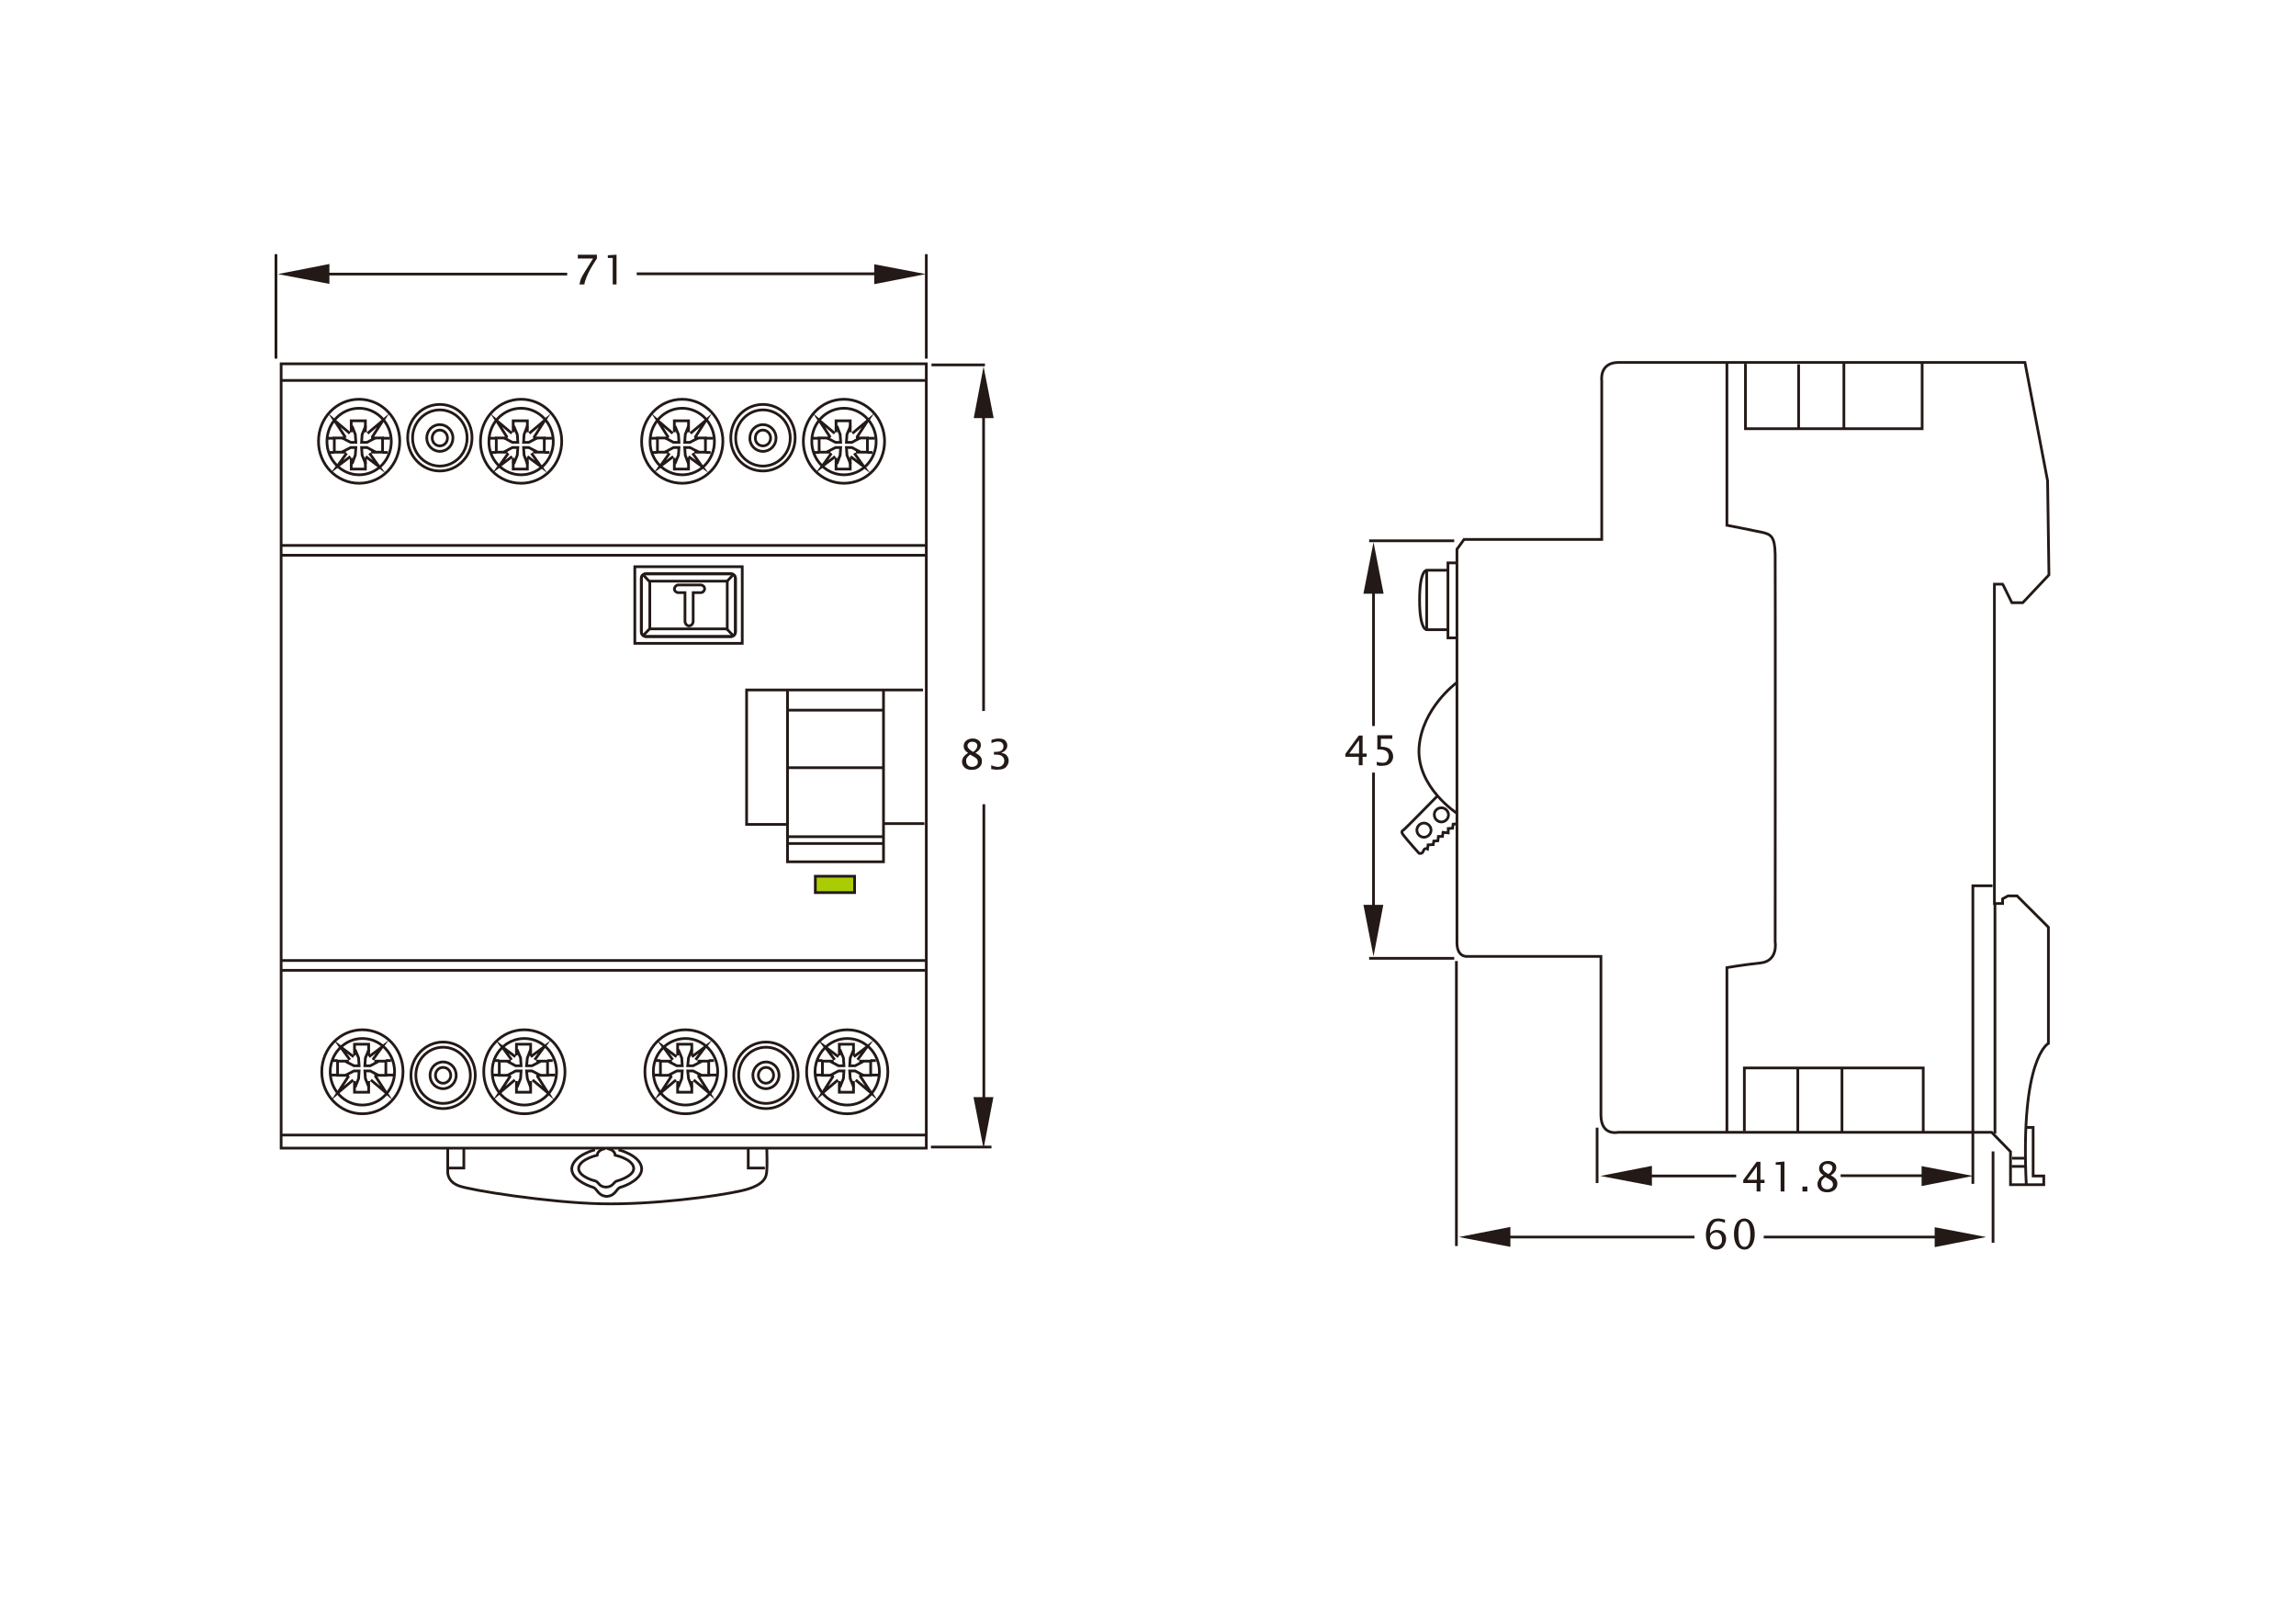 <?xml version="1.0" encoding="utf-8"?>
<!-- Generator: Adobe Illustrator 27.4.0, SVG Export Plug-In . SVG Version: 6.00 Build 0)  -->
<svg version="1.1" id="Réteg_1" xmlns="http://www.w3.org/2000/svg" xmlns:xlink="http://www.w3.org/1999/xlink" x="0px" y="0px"
	 viewBox="0 0 842 595" style="enable-background:new 0 0 842 595;" xml:space="preserve">
<style type="text/css">
	.st0{fill:none;stroke:#231916;stroke-miterlimit:22.926;}
	.st1{fill-rule:evenodd;clip-rule:evenodd;fill:#AACC05;}
	.st2{fill:#231916;}
</style>
<rect x="103.1" y="133.4" class="st0" width="236.6" height="287.6"/>
<path class="st0" d="M164.2,420.9v8.7c0,0-0.4,3.5,4,5.2c4.4,1.7,33.4,6.2,52.3,6.6c18.8,0.4,42.3-2.7,51.5-4.8
	c9.2-2.1,9-5.6,9.2-7.3c0.2-1.7,0-8.3,0-8.3"/>
<path class="st0" d="M221.9,421.2c0,0-2.7,0.3-2.9,2.4c0,0-5.8,1.3-6.7,4.2c-0.9,3,4.4,4.9,5.9,5.2c1.5,0.4,1.3,2.2,4.1,2.3
	c2.8-0.2,2.6-2,4.1-2.3c1.5-0.4,6.8-2.3,5.9-5.2c-0.9-3-6.7-4.2-6.7-4.2c-0.2-2.2-2.9-2.4-2.9-2.4"/>
<path class="st0" d="M218.2,421.6c0,0-7.2,1.8-8.4,6.1c-1.1,4.3,5.5,7,7.5,7.6c1.9,0.5,1.7,3.1,5.2,3.4c3.5-0.3,3.3-2.9,5.2-3.4
	c1.9-0.5,8.6-3.3,7.5-7.6c-1.1-4.3-8.4-6.1-8.4-6.1"/>
<polyline class="st0" points="170.1,421 170.1,428.3 164,428.3 "/>
<polyline class="st0" points="274.4,421 274.4,428.3 280.5,428.3 "/>
<polyline class="st0" points="338.5,253 273.8,253 273.8,302.3 289,302.3 "/>
<polyline class="st0" points="288.8,253.3 288.8,316 324,316 324,253.1 "/>
<line class="st0" x1="339" y1="302" x2="323.7" y2="302"/>
<line class="st0" x1="324" y1="281.5" x2="288.8" y2="281.5"/>
<line class="st0" x1="323.8" y1="260.4" x2="289" y2="260.4"/>
<line class="st0" x1="288.8" y1="306.8" x2="324" y2="306.8"/>
<line class="st0" x1="323.8" y1="309.3" x2="288.6" y2="309.3"/>
<rect x="299" y="321.3" class="st1" width="14.4" height="6"/>
<rect x="299" y="321.3" class="st0" width="14.4" height="6"/>
<rect x="232.8" y="207.8" class="st0" width="39.4" height="28.1"/>
<rect x="238.3" y="213.1" class="st0" width="28.4" height="17.5"/>
<path class="st0" d="M236.9,210.4H268c0.9,0,1.7,0.7,1.7,1.7v19.6c0,0.9-0.7,1.7-1.7,1.7h-31.1c-0.9,0-1.7-0.8-1.7-1.7V212
	C235.2,211.1,236,210.4,236.9,210.4z"/>
<path class="st0" d="M236.9,210.4H268c0.9,0,1.7,0.7,1.7,1.7v19.6c0,0.9-0.7,1.7-1.7,1.7h-31.1c-0.9,0-1.7-0.8-1.7-1.7V212
	C235.2,211.1,236,210.4,236.9,210.4z"/>
<line class="st0" x1="238.3" y1="213.4" x2="235.8" y2="210.7"/>
<line class="st0" x1="266.4" y1="213.4" x2="268.9" y2="210.7"/>
<line class="st0" x1="238.3" y1="230.5" x2="235.8" y2="233.1"/>
<line class="st0" x1="266.4" y1="230.5" x2="268.9" y2="233.1"/>
<path class="st0" d="M248.7,214.5h8.3c0.7,0,1.4,0.6,1.4,1.4v0c0,0.7-0.6,1.4-1.4,1.4h-2.8v10.5c0,0.9-0.7,1.7-1.5,1.7
	c-0.8,0-1.5-0.8-1.5-1.7v-10.5h-2.5c-0.7,0-1.4-0.6-1.4-1.4v0C247.4,215.2,248,214.5,248.7,214.5z"/>
<path class="st0" d="M161.3,172.7c6.5,0,11.8-5.4,11.8-12.2c0-6.7-5.3-12.2-11.8-12.2c-6.5,0-11.8,5.4-11.8,12.2
	C149.5,167.3,154.8,172.7,161.3,172.7z"/>
<path class="st0" d="M161.3,170.9c5.5,0,10-4.6,10-10.3c0-5.7-4.5-10.3-10-10.3c-5.5,0-10,4.6-10,10.3
	C151.3,166.2,155.8,170.9,161.3,170.9z"/>
<path class="st0" d="M161.3,165.5c2.7,0,4.8-2.2,4.8-4.9c0-2.7-2.2-4.9-4.8-4.9c-2.7,0-4.8,2.2-4.8,4.9
	C156.5,163.3,158.7,165.5,161.3,165.5z"/>
<path class="st0" d="M161.3,163.5c1.6,0,2.8-1.3,2.8-2.9c0-1.6-1.3-2.9-2.8-2.9c-1.6,0-2.8,1.3-2.8,2.9
	C158.5,162.2,159.7,163.5,161.3,163.5z"/>
<path class="st0" d="M131.7,174.1c6.5,0,11.8-5.4,11.8-12.2c0-6.7-5.3-12.2-11.8-12.2c-6.5,0-11.8,5.4-11.8,12.2
	C119.9,168.6,125.2,174.1,131.7,174.1z"/>
<path class="st0" d="M131.7,177.2c8.3,0,14.9-6.9,14.9-15.4c0-8.5-6.7-15.4-14.9-15.4c-8.3,0-14.9,6.9-14.9,15.4
	C116.8,170.4,123.5,177.2,131.7,177.2z"/>
<polyline class="st0" points="128.8,167.9 128.8,172 134,172 134,167.9 "/>
<polyline class="st0" points="136.1,165.8 140.3,165.8 140.3,160.6 136.1,160.6 "/>
<polyline class="st0" points="128.8,158.5 128.8,154.3 134,154.3 134,158.5 "/>
<polyline class="st0" points="126.8,165.8 122.6,165.8 122.6,160.6 126.8,160.6 "/>
<polyline class="st0" points="134.1,167.4 139,171.1 135.5,166.2 "/>
<polyline class="st0" points="134.8,158.9 140.5,154.1 136.4,160.4 "/>
<polyline class="st0" points="128.5,167.4 123.6,171.1 127.1,166.2 "/>
<polyline class="st0" points="128.3,158.9 122.6,154.1 126.7,160.4 "/>
<polyline class="st0" points="129.1,170.1 130.3,166.9 130.5,164.1 128.6,164.1 125.5,165.7 "/>
<polyline class="st0" points="129.1,156.2 130.3,159.3 130.5,162.2 128.6,162.2 125.5,160.6 "/>
<polyline class="st0" points="134.1,170.1 132.8,166.9 132.6,164.1 134.6,164.1 137.6,165.7 "/>
<polyline class="st0" points="134.1,156.2 132.8,159.3 132.6,162.2 134.6,162.2 137.6,160.6 "/>
<line class="st0" x1="122.6" y1="165.9" x2="120.7" y2="165.9"/>
<line class="st0" x1="142.2" y1="165.9" x2="140.3" y2="165.9"/>
<line class="st0" x1="122.6" y1="160.7" x2="119.8" y2="160.7"/>
<line class="st0" x1="143" y1="160.7" x2="140.2" y2="160.7"/>
<path class="st0" d="M191.1,174.1c6.5,0,11.8-5.4,11.8-12.2c0-6.7-5.3-12.2-11.8-12.2c-6.5,0-11.8,5.4-11.8,12.2
	C179.2,168.6,184.5,174.1,191.1,174.1z"/>
<path class="st0" d="M191.1,177.2c8.3,0,14.9-6.9,14.9-15.4c0-8.5-6.7-15.4-14.9-15.4s-14.9,6.9-14.9,15.4
	C176.1,170.4,182.8,177.2,191.1,177.2z"/>
<polyline class="st0" points="188.2,167.9 188.2,172 193.4,172 193.4,167.9 "/>
<polyline class="st0" points="195.5,165.8 199.6,165.8 199.6,160.6 195.5,160.6 "/>
<polyline class="st0" points="188.2,158.5 188.2,154.3 193.4,154.3 193.4,158.5 "/>
<polyline class="st0" points="186.1,165.8 182,165.8 182,160.6 186.1,160.6 "/>
<polyline class="st0" points="193.4,167.4 198.4,171.1 194.9,166.2 "/>
<polyline class="st0" points="194.1,158.9 199.8,154.1 195.8,160.4 "/>
<polyline class="st0" points="187.8,167.4 182.9,171.1 186.4,166.2 "/>
<polyline class="st0" points="187.7,158.9 182,154.1 186,160.4 "/>
<polyline class="st0" points="188.4,170.1 189.7,166.9 189.9,164.1 187.9,164.1 184.9,165.7 "/>
<polyline class="st0" points="188.4,156.2 189.7,159.3 189.9,162.2 187.9,162.2 184.9,160.6 "/>
<polyline class="st0" points="193.4,170.1 192.2,166.9 192,164.1 193.9,164.1 197,165.7 "/>
<polyline class="st0" points="193.4,156.2 192.2,159.3 192,162.2 193.9,162.2 197,160.6 "/>
<line class="st0" x1="182" y1="165.9" x2="180" y2="165.9"/>
<line class="st0" x1="201.5" y1="165.9" x2="199.6" y2="165.9"/>
<line class="st0" x1="182" y1="160.7" x2="179.1" y2="160.7"/>
<line class="st0" x1="202.4" y1="160.7" x2="199.5" y2="160.7"/>
<path class="st0" d="M279.8,172.7c6.5,0,11.8-5.4,11.8-12.2c0-6.7-5.3-12.2-11.8-12.2c-6.5,0-11.8,5.4-11.8,12.2
	C267.9,167.3,273.2,172.7,279.8,172.7z"/>
<path class="st0" d="M279.8,170.9c5.5,0,10-4.6,10-10.3c0-5.7-4.5-10.3-10-10.3c-5.5,0-10,4.6-10,10.3
	C269.7,166.2,274.2,170.9,279.8,170.9z"/>
<path class="st0" d="M279.8,165.5c2.7,0,4.8-2.2,4.8-4.9c0-2.7-2.2-4.9-4.8-4.9c-2.7,0-4.8,2.2-4.8,4.9
	C274.9,163.3,277.1,165.5,279.8,165.5z"/>
<path class="st0" d="M279.8,163.5c1.6,0,2.8-1.3,2.8-2.9c0-1.6-1.3-2.9-2.8-2.9c-1.6,0-2.8,1.3-2.8,2.9
	C276.9,162.2,278.2,163.5,279.8,163.5z"/>
<path class="st0" d="M250.2,174.1c6.5,0,11.8-5.4,11.8-12.2c0-6.7-5.3-12.2-11.8-12.2c-6.5,0-11.8,5.4-11.8,12.2
	C238.3,168.6,243.6,174.1,250.2,174.1z"/>
<path class="st0" d="M250.2,177.2c8.3,0,14.9-6.9,14.9-15.4c0-8.5-6.7-15.4-14.9-15.4c-8.3,0-14.9,6.9-14.9,15.4
	C235.2,170.4,241.9,177.2,250.2,177.2z"/>
<polyline class="st0" points="247.3,167.9 247.3,172 252.5,172 252.5,167.9 "/>
<polyline class="st0" points="254.6,165.8 258.7,165.8 258.7,160.6 254.6,160.6 "/>
<polyline class="st0" points="247.3,158.5 247.3,154.3 252.5,154.3 252.5,158.5 "/>
<polyline class="st0" points="245.2,165.8 241.1,165.8 241.1,160.6 245.2,160.6 "/>
<polyline class="st0" points="252.5,167.4 257.5,171.1 254,166.2 "/>
<polyline class="st0" points="253.2,158.9 258.9,154.1 254.9,160.4 "/>
<polyline class="st0" points="246.9,167.4 242,171.1 245.5,166.2 "/>
<polyline class="st0" points="246.7,158.9 241.1,154.1 245.1,160.4 "/>
<polyline class="st0" points="247.5,170.1 248.8,166.9 249,164.1 247,164.1 244,165.7 "/>
<polyline class="st0" points="247.5,156.2 248.8,159.3 249,162.2 247,162.2 244,160.6 "/>
<polyline class="st0" points="252.5,170.1 251.3,166.9 251.1,164.1 253,164.1 256.1,165.7 "/>
<polyline class="st0" points="252.5,156.2 251.3,159.3 251.1,162.2 253,162.2 256.1,160.6 "/>
<line class="st0" x1="241.1" y1="165.9" x2="239.1" y2="165.9"/>
<line class="st0" x1="260.6" y1="165.9" x2="258.7" y2="165.9"/>
<line class="st0" x1="241.1" y1="160.7" x2="238.2" y2="160.7"/>
<line class="st0" x1="261.5" y1="160.7" x2="258.6" y2="160.7"/>
<path class="st0" d="M309.5,174.1c6.5,0,11.8-5.4,11.8-12.2c0-6.7-5.3-12.2-11.8-12.2c-6.5,0-11.8,5.4-11.8,12.2
	C297.7,168.6,303,174.1,309.5,174.1z"/>
<path class="st0" d="M309.5,177.2c8.3,0,14.9-6.9,14.9-15.4c0-8.5-6.7-15.4-14.9-15.4c-8.3,0-14.9,6.9-14.9,15.4
	C294.6,170.4,301.3,177.2,309.5,177.2z"/>
<polyline class="st0" points="306.6,167.9 306.6,172 311.8,172 311.8,167.9 "/>
<polyline class="st0" points="313.9,165.8 318.1,165.8 318.1,160.6 313.9,160.6 "/>
<polyline class="st0" points="306.6,158.5 306.6,154.3 311.8,154.3 311.8,158.5 "/>
<polyline class="st0" points="304.5,165.8 300.4,165.8 300.4,160.6 304.5,160.6 "/>
<polyline class="st0" points="311.9,167.4 316.8,171.1 313.3,166.2 "/>
<polyline class="st0" points="312.6,158.9 318.3,154.1 314.2,160.4 "/>
<polyline class="st0" points="306.3,167.4 301.4,171.1 304.9,166.2 "/>
<polyline class="st0" points="306.1,158.9 300.4,154.1 304.5,160.4 "/>
<polyline class="st0" points="306.9,170.1 308.1,166.9 308.3,164.1 306.4,164.1 303.3,165.7 "/>
<polyline class="st0" points="306.9,156.2 308.1,159.3 308.3,162.2 306.4,162.2 303.3,160.6 "/>
<polyline class="st0" points="311.9,170.1 310.6,166.9 310.4,164.1 312.4,164.1 315.4,165.7 "/>
<polyline class="st0" points="311.9,156.2 310.6,159.3 310.4,162.2 312.4,162.2 315.4,160.6 "/>
<line class="st0" x1="300.4" y1="165.9" x2="298.5" y2="165.9"/>
<line class="st0" x1="320" y1="165.9" x2="318.1" y2="165.9"/>
<line class="st0" x1="300.4" y1="160.7" x2="297.6" y2="160.7"/>
<line class="st0" x1="320.8" y1="160.7" x2="318" y2="160.7"/>
<line class="st0" x1="103" y1="139.5" x2="339.4" y2="139.5"/>
<path class="st0" d="M162.5,382.1c6.5,0,11.8,5.4,11.8,12.2c0,6.7-5.3,12.2-11.8,12.2c-6.5,0-11.8-5.4-11.8-12.2
	C150.7,387.6,156,382.1,162.5,382.1z"/>
<path class="st0" d="M162.5,384c5.5,0,10,4.6,10,10.3c0,5.7-4.5,10.3-10,10.3c-5.5,0-10-4.6-10-10.3C152.5,388.6,157,384,162.5,384z
	"/>
<path class="st0" d="M162.5,389.4c2.7,0,4.8,2.2,4.8,4.9c0,2.7-2.2,4.9-4.8,4.9c-2.7,0-4.8-2.2-4.8-4.9
	C157.7,391.6,159.8,389.4,162.5,389.4z"/>
<path class="st0" d="M162.5,391.4c1.6,0,2.8,1.3,2.8,2.9c0,1.6-1.3,2.9-2.8,2.9c-1.6,0-2.8-1.3-2.8-2.9
	C159.7,392.7,160.9,391.4,162.5,391.4z"/>
<path class="st0" d="M132.9,380.8c6.5,0,11.8,5.4,11.8,12.2c0,6.7-5.3,12.2-11.8,12.2c-6.5,0-11.8-5.4-11.8-12.2
	C121.1,386.3,126.4,380.8,132.9,380.8z"/>
<path class="st0" d="M132.9,377.6c8.3,0,14.9,6.9,14.9,15.4c0,8.5-6.7,15.4-14.9,15.4c-8.3,0-14.9-6.9-14.9-15.4
	C118,384.5,124.7,377.6,132.9,377.6z"/>
<polyline class="st0" points="130,387 130,382.9 135.2,382.9 135.2,387 "/>
<polyline class="st0" points="137.3,389.1 141.5,389.1 141.5,394.3 137.3,394.3 "/>
<polyline class="st0" points="130,396.4 130,400.5 135.2,400.5 135.2,396.4 "/>
<polyline class="st0" points="127.9,389.1 123.8,389.1 123.8,394.3 127.9,394.3 "/>
<polyline class="st0" points="135.3,387.5 140.2,383.8 136.7,388.6 "/>
<polyline class="st0" points="136,396 141.7,400.8 137.6,394.5 "/>
<polyline class="st0" points="129.7,387.5 124.8,383.8 128.3,388.6 "/>
<polyline class="st0" points="129.5,396 123.8,400.8 127.9,394.5 "/>
<polyline class="st0" points="130.2,384.8 131.5,387.9 131.7,390.8 129.8,390.8 126.7,389.2 "/>
<polyline class="st0" points="130.2,398.7 131.5,395.5 131.7,392.7 129.8,392.7 126.7,394.3 "/>
<polyline class="st0" points="135.3,384.8 134,387.9 133.8,390.8 135.8,390.8 138.8,389.2 "/>
<polyline class="st0" points="135.3,398.7 134,395.5 133.8,392.7 135.8,392.7 138.8,394.3 "/>
<line class="st0" x1="123.8" y1="388.9" x2="121.9" y2="388.9"/>
<line class="st0" x1="143.4" y1="388.9" x2="141.5" y2="388.9"/>
<line class="st0" x1="123.8" y1="394.2" x2="121" y2="394.2"/>
<line class="st0" x1="144.2" y1="394.2" x2="141.4" y2="394.2"/>
<path class="st0" d="M192.3,380.8c6.5,0,11.8,5.4,11.8,12.2c0,6.7-5.3,12.2-11.8,12.2c-6.5,0-11.8-5.4-11.8-12.2
	C180.4,386.3,185.7,380.8,192.3,380.8z"/>
<path class="st0" d="M192.3,377.6c8.3,0,14.9,6.9,14.9,15.4c0,8.5-6.7,15.4-14.9,15.4c-8.3,0-14.9-6.9-14.9-15.4
	C177.3,384.5,184,377.6,192.3,377.6z"/>
<polyline class="st0" points="189.4,387 189.4,382.9 194.6,382.9 194.6,387 "/>
<polyline class="st0" points="196.7,389.1 200.8,389.1 200.8,394.3 196.7,394.3 "/>
<polyline class="st0" points="189.4,396.4 189.4,400.5 194.6,400.5 194.6,396.4 "/>
<polyline class="st0" points="187.3,389.1 183.1,389.1 183.1,394.3 187.3,394.3 "/>
<polyline class="st0" points="194.6,387.5 199.6,383.8 196.1,388.6 "/>
<polyline class="st0" points="195.3,396 201,400.8 197,394.5 "/>
<polyline class="st0" points="189,387.5 184.1,383.8 187.6,388.6 "/>
<polyline class="st0" points="188.8,396 183.1,400.8 187.2,394.5 "/>
<polyline class="st0" points="189.6,384.8 190.9,387.9 191.1,390.8 189.1,390.8 186.1,389.2 "/>
<polyline class="st0" points="189.6,398.7 190.9,395.5 191.1,392.7 189.1,392.7 186.1,394.3 "/>
<polyline class="st0" points="194.6,384.8 193.4,387.9 193.1,390.8 195.1,390.8 198.2,389.2 "/>
<polyline class="st0" points="194.6,398.7 193.4,395.5 193.1,392.7 195.1,392.7 198.2,394.3 "/>
<line class="st0" x1="183.1" y1="388.9" x2="181.2" y2="388.9"/>
<line class="st0" x1="202.7" y1="388.9" x2="200.8" y2="388.9"/>
<line class="st0" x1="183.1" y1="394.2" x2="180.3" y2="394.2"/>
<line class="st0" x1="203.6" y1="394.2" x2="200.7" y2="394.2"/>
<path class="st0" d="M280.9,382.1c6.5,0,11.8,5.4,11.8,12.2c0,6.7-5.3,12.2-11.8,12.2c-6.5,0-11.8-5.4-11.8-12.2
	C269.1,387.6,274.4,382.1,280.9,382.1z"/>
<path class="st0" d="M280.9,384c5.5,0,10,4.6,10,10.3c0,5.7-4.5,10.3-10,10.3c-5.5,0-10-4.6-10-10.3
	C270.9,388.6,275.4,384,280.9,384z"/>
<path class="st0" d="M280.9,389.4c2.7,0,4.8,2.2,4.8,4.9c0,2.7-2.2,4.9-4.8,4.9c-2.7,0-4.8-2.2-4.8-4.9
	C276.1,391.6,278.3,389.4,280.9,389.4z"/>
<path class="st0" d="M280.9,391.4c1.6,0,2.8,1.3,2.8,2.9c0,1.6-1.3,2.9-2.8,2.9c-1.6,0-2.8-1.3-2.8-2.9
	C278.1,392.7,279.4,391.4,280.9,391.4z"/>
<path class="st0" d="M251.4,380.8c6.5,0,11.8,5.4,11.8,12.2c0,6.7-5.3,12.2-11.8,12.2c-6.5,0-11.8-5.4-11.8-12.2
	C239.5,386.3,244.8,380.8,251.4,380.8z"/>
<path class="st0" d="M251.4,377.6c8.3,0,14.9,6.9,14.9,15.4c0,8.5-6.7,15.4-14.9,15.4c-8.3,0-14.9-6.9-14.9-15.4
	C236.4,384.5,243.1,377.6,251.4,377.6z"/>
<polyline class="st0" points="248.5,387 248.5,382.9 253.7,382.9 253.7,387 "/>
<polyline class="st0" points="255.8,389.1 259.9,389.1 259.9,394.3 255.8,394.3 "/>
<polyline class="st0" points="248.5,396.4 248.5,400.5 253.7,400.5 253.7,396.4 "/>
<polyline class="st0" points="246.4,389.1 242.2,389.1 242.2,394.3 246.4,394.3 "/>
<polyline class="st0" points="253.7,387.5 258.7,383.8 255.1,388.6 "/>
<polyline class="st0" points="254.4,396 260.1,400.8 256.1,394.5 "/>
<polyline class="st0" points="248.1,387.5 243.2,383.8 246.7,388.6 "/>
<polyline class="st0" points="247.9,396 242.2,400.8 246.3,394.5 "/>
<polyline class="st0" points="248.7,384.8 250,387.9 250.2,390.8 248.2,390.8 245.1,389.2 "/>
<polyline class="st0" points="248.7,398.7 250,395.5 250.2,392.7 248.2,392.7 245.1,394.3 "/>
<polyline class="st0" points="253.7,384.8 252.5,387.9 252.2,390.8 254.2,390.8 257.3,389.2 "/>
<polyline class="st0" points="253.7,398.7 252.5,395.5 252.2,392.7 254.2,392.7 257.3,394.3 "/>
<line class="st0" x1="242.2" y1="388.9" x2="240.3" y2="388.9"/>
<line class="st0" x1="261.8" y1="388.9" x2="259.9" y2="388.9"/>
<line class="st0" x1="242.2" y1="394.2" x2="239.4" y2="394.2"/>
<line class="st0" x1="262.7" y1="394.2" x2="259.8" y2="394.2"/>
<path class="st0" d="M310.7,380.8c6.5,0,11.8,5.4,11.8,12.2c0,6.7-5.3,12.2-11.8,12.2c-6.5,0-11.8-5.4-11.8-12.2
	C298.9,386.3,304.2,380.8,310.7,380.8z"/>
<path class="st0" d="M310.7,377.6c8.3,0,14.9,6.9,14.9,15.4c0,8.5-6.7,15.4-14.9,15.4c-8.3,0-14.9-6.9-14.9-15.4
	C295.8,384.5,302.5,377.6,310.7,377.6z"/>
<polyline class="st0" points="307.8,387 307.8,382.9 313,382.9 313,387 "/>
<polyline class="st0" points="315.1,389.1 319.3,389.1 319.3,394.3 315.1,394.3 "/>
<polyline class="st0" points="307.8,396.4 307.8,400.5 313,400.5 313,396.4 "/>
<polyline class="st0" points="305.7,389.1 301.6,389.1 301.6,394.3 305.7,394.3 "/>
<polyline class="st0" points="313.1,387.5 318,383.8 314.5,388.6 "/>
<polyline class="st0" points="313.8,396 319.5,400.8 315.4,394.5 "/>
<polyline class="st0" points="307.5,387.5 302.5,383.8 306.1,388.6 "/>
<polyline class="st0" points="307.3,396 301.6,400.8 305.6,394.5 "/>
<polyline class="st0" points="308,384.8 309.3,387.9 309.5,390.8 307.5,390.8 304.5,389.2 "/>
<polyline class="st0" points="308,398.7 309.3,395.5 309.5,392.7 307.5,392.7 304.5,394.3 "/>
<polyline class="st0" points="313.1,384.8 311.8,387.9 311.6,390.8 313.6,390.8 316.6,389.2 "/>
<polyline class="st0" points="313.1,398.7 311.8,395.5 311.6,392.7 313.6,392.7 316.6,394.3 "/>
<line class="st0" x1="301.6" y1="388.9" x2="299.7" y2="388.9"/>
<line class="st0" x1="321.2" y1="388.9" x2="319.2" y2="388.9"/>
<line class="st0" x1="301.6" y1="394.2" x2="298.8" y2="394.2"/>
<line class="st0" x1="322" y1="394.2" x2="319.2" y2="394.2"/>
<line class="st0" x1="103.2" y1="416.2" x2="339.6" y2="416.2"/>
<line class="st0" x1="103" y1="200" x2="339.4" y2="200"/>
<line class="st0" x1="103" y1="352.2" x2="339.4" y2="352.2"/>
<line class="st0" x1="103" y1="203.6" x2="339.4" y2="203.6"/>
<line class="st0" x1="103" y1="355.8" x2="339.4" y2="355.8"/>
<line class="st0" x1="361.2" y1="133.8" x2="341.6" y2="133.8"/>
<line class="st0" x1="339.7" y1="131.5" x2="339.7" y2="93.2"/>
<line class="st0" x1="101.2" y1="131.5" x2="101.2" y2="93.2"/>
<line class="st0" x1="363.6" y1="420.6" x2="341.4" y2="420.6"/>
<path class="st2" d="M360.7,134.4l3.7,18.9h-7.3L360.7,134.4z M361.2,149.3v111.4h-1V149.3H361.2z"/>
<path class="st2" d="M339.5,100.5l-18.9,3.7v-7.3L339.5,100.5z M324.6,100.9h-91.1v-1h91.1V100.9z"/>
<path class="st2" d="M101.9,100.5l18.9-3.7v7.3L101.9,100.5z M116.9,100H208v1h-91.1V100z"/>
<path class="st2" d="M360.7,421.2l-3.7-18.9h7.3L360.7,421.2z M360.3,406.3V294.9h1v111.4H360.3z"/>
<path class="st2" d="M355.8,276.7c-0.7,0.5-1.1,1-1.3,1.3c-0.2,0.3-0.2,0.7-0.2,1.1c0,0.6,0.2,1.1,0.6,1.5c0.4,0.4,0.9,0.6,1.6,0.6
	c0.6,0,1.1-0.2,1.5-0.5c0.4-0.3,0.6-0.7,0.6-1.3c0-0.4-0.1-0.7-0.3-1c-0.2-0.3-0.7-0.7-1.5-1.1L355.8,276.7z M356.9,275.7
	c0.5-0.3,0.9-0.7,1.1-1.1c0.3-0.4,0.4-0.8,0.4-1.2c0-0.4-0.2-0.8-0.5-1c-0.3-0.3-0.8-0.4-1.3-0.4c-0.6,0-1,0.1-1.3,0.4
	c-0.3,0.3-0.5,0.6-0.5,1c0,0.4,0.1,0.7,0.4,1C355.4,274.7,355.9,275.2,356.9,275.7z M355,276.1c-0.7-0.5-1.1-0.9-1.3-1.3
	c-0.2-0.4-0.3-0.8-0.3-1.2c0-0.8,0.3-1.5,0.9-2c0.6-0.5,1.4-0.8,2.4-0.8c0.9,0,1.6,0.2,2.2,0.7c0.6,0.4,0.8,1,0.8,1.7
	c0,0.5-0.1,1-0.4,1.4c-0.3,0.5-0.8,1-1.6,1.5c0.9,0.4,1.5,0.9,1.9,1.4c0.4,0.5,0.5,1.1,0.5,1.7c0,0.8-0.3,1.6-1,2.2
	c-0.7,0.6-1.6,0.9-2.7,0.9c-1.2,0-2.1-0.3-2.7-0.9c-0.6-0.6-0.9-1.3-0.9-2.1c0-0.6,0.2-1.1,0.5-1.7
	C353.7,277.1,354.2,276.6,355,276.1z"/>
<path class="st2" d="M363.5,282v-1.4c1,0.4,1.9,0.6,2.4,0.6c0.7,0,1.3-0.2,1.7-0.6c0.4-0.4,0.7-0.9,0.7-1.6c0-0.6-0.2-1.2-0.7-1.6
	c-0.4-0.5-1.3-0.7-2.5-0.7h-0.6v-1l0.5,0c1.2,0,2-0.2,2.4-0.6c0.4-0.4,0.6-0.9,0.6-1.5c0-0.5-0.2-0.9-0.5-1.2
	c-0.3-0.3-0.8-0.5-1.5-0.5c-0.7,0-1.5,0.2-2.4,0.6v-1.2c0.6-0.2,1.1-0.3,1.5-0.4c0.3,0,0.7-0.1,1-0.1c1.2,0,2,0.2,2.5,0.7
	c0.5,0.5,0.8,1.1,0.8,1.8c0,0.4-0.1,0.8-0.2,1.1c-0.2,0.3-0.4,0.6-0.7,0.9c-0.3,0.3-0.8,0.5-1.3,0.7c0.7,0.2,1.2,0.4,1.6,0.6
	c0.3,0.3,0.6,0.6,0.8,1c0.2,0.4,0.3,0.8,0.3,1.3c0,0.9-0.3,1.6-0.9,2.3c-0.6,0.7-1.6,1-2.9,1C365.4,282.3,364.6,282.2,363.5,282"/>
<path class="st2" d="M212.5,104.3c0.2-1,0.4-1.8,0.7-2.4c0.3-0.6,0.7-1.4,1.3-2.3l3-4.8h-5.6v-1.4h7v1.4c-0.9,1.4-1.7,2.6-2.3,3.7
	c-0.6,1.1-1.1,2.1-1.5,3.1c-0.4,1-0.7,1.9-0.8,2.7H212.5z"/>
<polygon class="st2" points="224.7,104.3 224.7,94.6 222.9,94.6 222.9,93.6 226.1,93.4 226.1,104.3 "/>
<path class="st0" d="M734.8,214.2h-3.4v117.1h3v-1.7l2-1.1h3.3l11.5,11.5v42.6c0,0-10.4,5.2-8.1,52"/>
<path class="st0" d="M742.9,413.4h2.7v17.8h3.9v3.2h-12.2v-12.1l-6.9-7.1H593.4c0,0-6.3,1.5-6.3-6.4c0-7.9,0-58.1,0-58.1h-49
	c0,0-3.8,0.5-3.8-5.1c0-5.6,0-144.2,0-144.2l2.6-3.6h50.5v-58.2c0,0-1-6.7,6.2-6.7c7.3,0,149,0,149,0l8.3,43.4l0.5,34.5l-9.6,10.2
	h-4l-3.3-6.7"/>
<line class="st0" x1="742.8" y1="424.7" x2="737.9" y2="424.7"/>
<line class="st0" x1="743" y1="427.7" x2="737.7" y2="427.7"/>
<line class="st0" x1="731.6" y1="415.7" x2="731.6" y2="331.1"/>
<polyline class="st0" points="730.7,324.8 723.5,324.8 723.5,434.1 "/>
<line class="st0" x1="730.9" y1="422.2" x2="730.9" y2="455.7"/>
<line class="st0" x1="534.1" y1="456.9" x2="534.1" y2="352.4"/>
<line class="st0" x1="585.7" y1="433.8" x2="585.7" y2="413.5"/>
<polyline class="st0" points="640.1,133.4 640.1,157.2 704.9,157.2 704.9,133.2 "/>
<line class="st0" x1="676.2" y1="157" x2="676.2" y2="133.1"/>
<line class="st0" x1="659.6" y1="157.4" x2="659.6" y2="133.6"/>
<path class="st0" d="M633.3,133.1v59.5c0,0,10.8,2.1,13.4,2.7c2.6,0.7,4.2,1.4,4.3,7.9c0.1,6.5,0,142.2,0,142.2s1.2,7-5.4,7.7
	c-6.6,0.7-12.3,1.7-12.3,1.7v60.2"/>
<polyline class="st0" points="639.7,414.8 639.7,391.6 705.3,391.6 705.3,415.3 "/>
<line class="st0" x1="675.5" y1="415.1" x2="675.5" y2="391.6"/>
<line class="st0" x1="659.3" y1="415.1" x2="659.3" y2="391.6"/>
<polyline class="st0" points="534.4,206.4 531,206.4 531,233.9 534.1,233.9 "/>
<path class="st0" d="M530.8,209.1h-7.6c0,0-2.6-0.2-2.6,10.9c0,11.1,2.6,10.9,2.6,10.9h7.6"/>
<line class="st0" x1="523.2" y1="209" x2="523.2" y2="231.1"/>
<path class="st0" d="M534.1,250.4c0,0-12.7,9.3-13.7,23.8c-0.9,14.5,14,24.1,14,24.1"/>
<path class="st0" d="M527,292c0,0-11.3,11.5-12,12.1c-0.7,0.6-1.5,0.7-0.2,2.3c1.3,1.7,5.6,6.5,5.6,6.5s1.2,0.4,1.6-0.9
	c0.4-1.3,1.5-0.7,1.5-0.7l0.2-1.5l1.9-0.1l0.2-1.3l1.5-0.1l0.2-1.6h1.5l0.2-1.5l1.9,0.2v-1.6l1.6-0.1l0.2-1.5l1.3-0.1"/>
<path class="st0" d="M528.6,296.2c1.4,0,2.6,1.2,2.6,2.6c0,1.4-1.2,2.6-2.6,2.6c-1.4,0-2.6-1.2-2.6-2.6
	C525.9,297.4,527.1,296.2,528.6,296.2z"/>
<path class="st0" d="M522.2,301.8c1.4,0,2.6,1.2,2.6,2.6c0,1.4-1.2,2.6-2.6,2.6c-1.4,0-2.6-1.2-2.6-2.6
	C519.6,303,520.8,301.8,522.2,301.8z"/>
<line class="st0" x1="502.1" y1="351.4" x2="533.3" y2="351.4"/>
<line class="st0" x1="502.1" y1="198.3" x2="533.3" y2="198.3"/>
<path class="st2" d="M503.7,198.8l3.7,18.9H500L503.7,198.8z M504.2,213.7v52.5h-1v-52.5H504.2z"/>
<path class="st2" d="M728.4,453.6l-18.9,3.7v-7.3L728.4,453.6z M713.5,454.1h-66.7v-1h66.7V454.1z"/>
<path class="st2" d="M723.6,431.2l-18.9,3.7v-7.3L723.6,431.2z M708.7,431.6H675v-1h33.7V431.6z"/>
<path class="st2" d="M535,453.6l18.9-3.7v7.3L535,453.6z M550,453.1h71.4v1H550V453.1z"/>
<path class="st2" d="M586.9,431.2l18.9-3.7v7.3L586.9,431.2z M601.8,430.7h34.9v1h-34.9V430.7z"/>
<path class="st2" d="M503.7,350.7l-3.7-18.9h7.3L503.7,350.7z M503.2,335.8v-52.5h1v52.5H503.2z"/>
<path class="st2" d="M494.8,276.3h3.6v-4.9L494.8,276.3z M498.3,280.6v-3.1h-4.9v-1.1l4.9-6.7h1.4v6.6h1.5v1.2h-1.5v3.1H498.3z"/>
<path class="st2" d="M504.9,280.6v-1.3c0.7,0.3,1.4,0.4,2.1,0.4c0.8,0,1.4-0.2,1.7-0.7c0.4-0.5,0.6-1,0.6-1.7c0-0.7-0.3-1.3-0.8-1.8
	c-0.5-0.4-1.4-0.7-2.6-0.7c-0.3,0-0.5,0-0.8,0.1v-5.3h5.5v1.3h-4.2v2.9c1.5,0,2.7,0.3,3.4,1c0.7,0.7,1.1,1.6,1.1,2.6
	c0,0.9-0.3,1.7-1,2.4c-0.7,0.7-1.7,1-3,1C506.2,280.9,505.6,280.8,504.9,280.6"/>
<path class="st2" d="M631.5,454.6c0-0.9-0.2-1.5-0.6-2c-0.4-0.4-0.9-0.7-1.5-0.7c-0.5,0-1,0.2-1.5,0.5c-0.5,0.4-0.8,0.9-0.8,1.6
	c0,0.7,0.2,1.4,0.5,2c0.3,0.7,0.9,1,1.8,1c0.6,0,1.1-0.2,1.5-0.7C631.3,456.1,631.5,455.4,631.5,454.6 M627.1,452.3
	c0.3-0.4,0.5-0.6,0.8-0.8c0.3-0.2,0.5-0.3,0.8-0.4c0.3-0.1,0.6-0.1,1-0.1c0.6,0,1.2,0.1,1.7,0.4c0.5,0.3,0.9,0.7,1.2,1.2
	c0.3,0.5,0.4,1.1,0.4,1.7c0,0.7-0.2,1.3-0.5,2c-0.3,0.6-0.7,1.1-1.2,1.4c-0.5,0.3-1.1,0.5-1.9,0.5c-1.3,0-2.3-0.5-2.9-1.6
	c-0.6-1.1-0.9-2.3-0.9-3.9c0-1,0.2-2,0.5-2.9c0.3-0.9,0.8-1.7,1.4-2.2c0.6-0.5,1.5-0.8,2.6-0.8c0.3,0,0.7,0,1,0.1
	c0.3,0,0.8,0.2,1.5,0.3v1.2c-1-0.4-1.9-0.6-2.5-0.6c-1,0-1.7,0.4-2.1,1.2C627.3,449.9,627.1,451,627.1,452.3z"/>
<path class="st2" d="M639.7,457.2c0.8,0,1.4-0.4,1.7-1.3c0.4-0.8,0.5-2,0.5-3.4c0-1.4-0.2-2.5-0.5-3.4c-0.4-0.8-0.9-1.3-1.7-1.3
	c-0.8,0-1.4,0.4-1.7,1.3c-0.4,0.9-0.5,2-0.5,3.4c0,1.4,0.2,2.5,0.5,3.4C638.4,456.7,638.9,457.2,639.7,457.2 M639.7,458.2
	c-0.8,0-1.5-0.3-2.1-0.8c-0.6-0.5-1-1.2-1.3-2.1c-0.3-0.9-0.4-1.8-0.4-2.8c0-1,0.1-1.9,0.4-2.8c0.3-0.9,0.7-1.6,1.3-2.1
	c0.6-0.5,1.3-0.8,2.1-0.8c0.8,0,1.5,0.3,2.1,0.8c0.6,0.5,1,1.2,1.3,2.1c0.3,0.9,0.4,1.8,0.4,2.8c0,1-0.1,1.9-0.4,2.8
	c-0.3,0.9-0.7,1.6-1.3,2.1C641.2,458,640.5,458.2,639.7,458.2z"/>
<path class="st2" d="M640.7,432.6h3.6v-4.9L640.7,432.6z M644.2,436.9v-3.1h-4.9v-1.1l4.9-6.7h1.4v6.6h1.5v1.2h-1.5v3.1H644.2z"/>
<polygon class="st2" points="653,436.9 653,427.1 651.2,427.1 651.2,426.2 654.4,425.9 654.4,436.9 "/>
<rect x="661" y="435.1" class="st2" width="1.8" height="1.8"/>
<path class="st2" d="M669.4,431.6c-0.7,0.5-1.1,1-1.3,1.3c-0.2,0.3-0.2,0.7-0.2,1.1c0,0.6,0.2,1.1,0.6,1.5c0.4,0.4,0.9,0.6,1.6,0.6
	c0.6,0,1.1-0.2,1.5-0.5c0.4-0.3,0.6-0.7,0.6-1.3c0-0.4-0.1-0.7-0.3-1c-0.2-0.3-0.7-0.7-1.5-1.1L669.4,431.6z M670.5,430.5
	c0.5-0.3,0.9-0.7,1.1-1.1c0.3-0.4,0.4-0.8,0.4-1.2c0-0.4-0.2-0.8-0.5-1c-0.3-0.3-0.8-0.4-1.3-0.4c-0.6,0-1,0.1-1.3,0.4
	c-0.3,0.3-0.5,0.6-0.5,1c0,0.4,0.1,0.7,0.4,1C669,429.6,669.6,430,670.5,430.5z M668.7,431c-0.7-0.5-1.1-0.9-1.3-1.3
	c-0.2-0.4-0.3-0.8-0.3-1.2c0-0.8,0.3-1.5,0.9-2c0.6-0.5,1.4-0.8,2.4-0.8c0.9,0,1.6,0.2,2.2,0.7c0.6,0.4,0.8,1,0.8,1.7
	c0,0.5-0.1,1-0.4,1.4c-0.3,0.5-0.8,1-1.6,1.5c0.9,0.4,1.5,0.9,1.9,1.4c0.4,0.5,0.5,1.1,0.5,1.7c0,0.8-0.3,1.6-1,2.2
	c-0.7,0.6-1.6,0.9-2.7,0.9c-1.2,0-2.1-0.3-2.7-0.9c-0.6-0.6-0.9-1.3-0.9-2.1c0-0.6,0.2-1.1,0.5-1.7
	C667.3,431.9,667.9,431.4,668.7,431z"/>
</svg>
